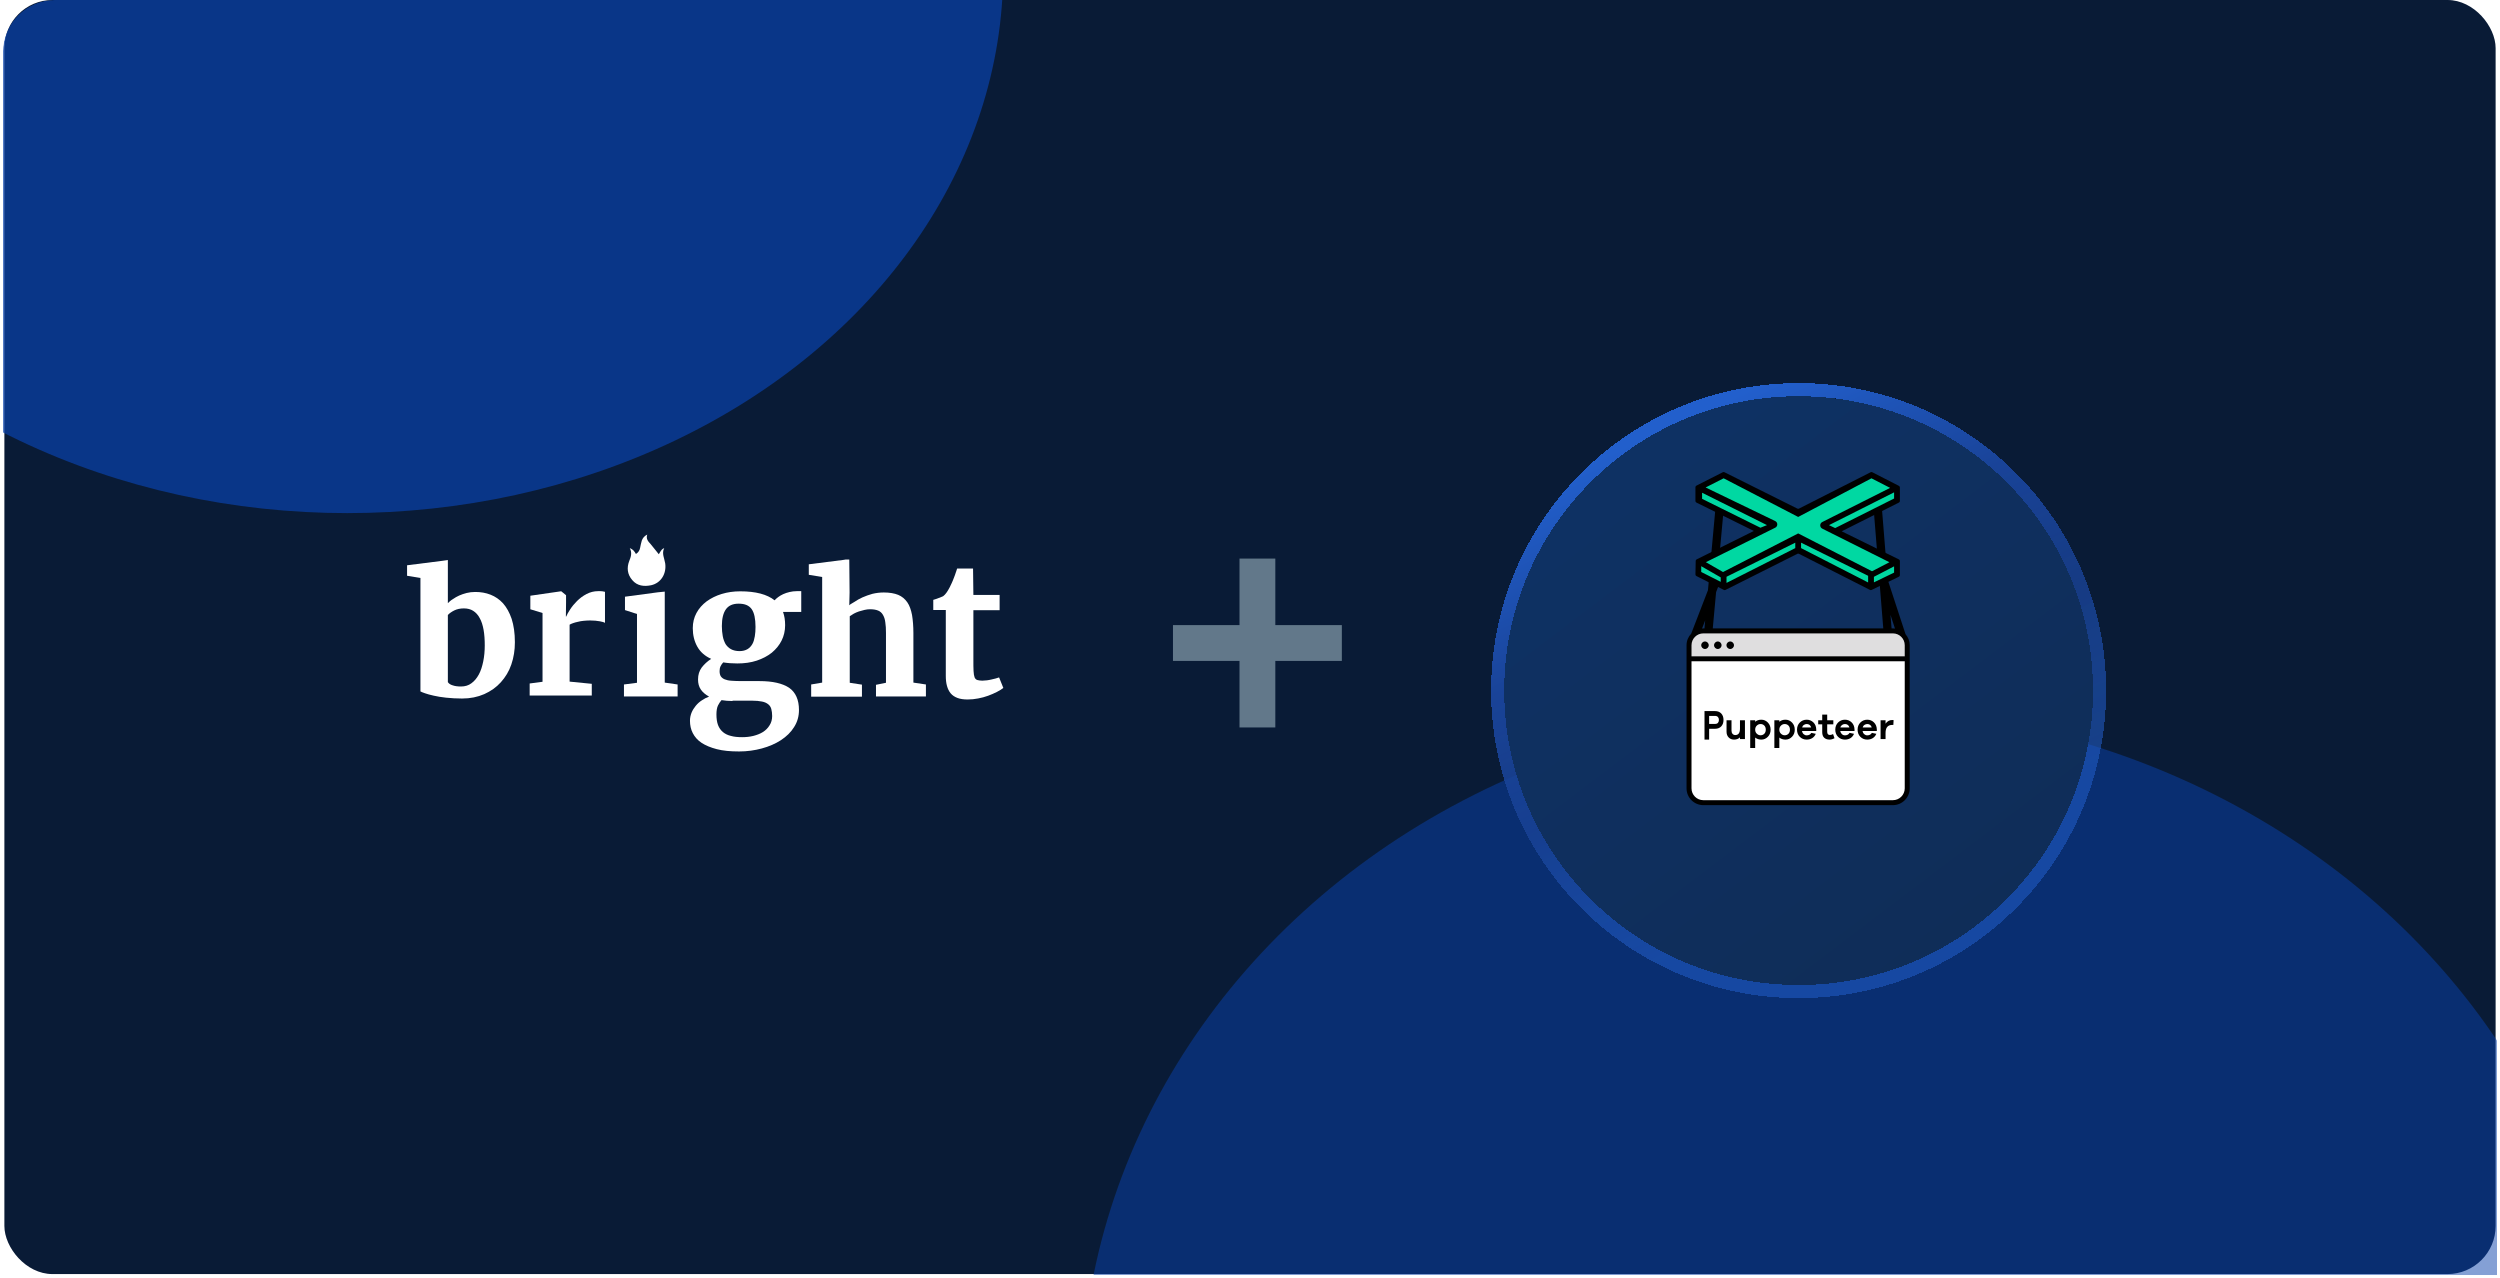 <svg width="571" height="292" viewBox="0 0 571 292" fill="none" xmlns="http://www.w3.org/2000/svg">
<rect x="1" width="569" height="291" rx="10.993" fill="#091B36"/>
<g clip-path="url(#clip0_6026_13565)">
<g opacity="0.5" filter="url(#filter0_f_6026_13565)">
<ellipse cx="421.278" cy="319.599" rx="174.348" ry="157.9" fill="#0941AB"/>
</g>
<g opacity="0.7" filter="url(#filter1_f_6026_13565)">
<ellipse cx="79.298" cy="-6.675" rx="149.83" ry="123.87" fill="#0941AB"/>
</g>
</g>
<g clip-path="url(#clip1_6026_13565)">
<path d="M143.842 125.184C144.403 126.252 144.123 127.15 143.729 128.105C143.111 129.678 143.28 131.195 144.403 132.487C145.527 133.835 147.1 134.003 148.729 133.666C150.976 133.161 152.268 131.026 151.931 128.667C151.762 127.543 151.088 126.42 151.706 125.184C151.144 125.465 151.144 125.465 150.47 126.589C149.852 125.858 149.29 125.072 148.616 124.285C148.055 123.668 147.493 123.106 147.83 122.095C147.156 122.432 146.819 122.881 146.594 123.443C146.426 124.005 146.313 124.566 146.201 125.128C146.089 125.69 145.808 126.195 145.246 126.532C144.909 125.914 144.572 125.465 143.842 125.184Z" fill="white"/>
<path d="M96.029 157.919V132.01L92.975 131.507V129.108L100.938 128.102L102.291 127.91V128.953V137.759C102.601 137.449 102.987 137.101 103.451 136.83C103.876 136.52 104.379 136.249 104.882 136.017C105.423 135.785 105.964 135.592 106.582 135.437C107.201 135.282 107.858 135.205 108.554 135.205C109.791 135.205 110.951 135.398 112.033 135.824C113.116 136.249 114.082 136.907 114.894 137.797C115.706 138.726 116.363 139.887 116.865 141.357C117.329 142.828 117.6 144.569 117.6 146.697C117.6 148.516 117.329 150.18 116.788 151.767C116.247 153.353 115.435 154.669 114.391 155.83C113.348 156.99 112.072 157.881 110.603 158.538C109.095 159.196 107.433 159.544 105.539 159.544C104.224 159.544 103.026 159.467 101.905 159.351C100.822 159.235 99.856 159.08 99.044 158.887C98.232 158.693 97.575 158.538 97.073 158.345C96.57 158.151 96.184 158.035 96.029 157.919ZM105.964 138.958C105.113 138.958 104.379 139.113 103.76 139.422C103.142 139.732 102.639 140.08 102.291 140.467V155.791C102.485 156.1 102.833 156.371 103.374 156.526C103.915 156.72 104.572 156.797 105.268 156.797C106.196 156.797 107.008 156.565 107.665 156.062C108.361 155.559 108.902 154.901 109.366 154.05C109.83 153.198 110.139 152.192 110.371 151.07C110.603 149.948 110.719 148.71 110.719 147.433C110.719 146.117 110.641 144.917 110.448 143.834C110.255 142.789 109.984 141.899 109.559 141.164C109.173 140.429 108.67 139.887 108.051 139.5C107.51 139.152 106.776 138.958 105.964 138.958Z" fill="white"/>
<path d="M120.975 158.854V156.107L123.913 155.72V140.009L121.13 139.158V136.062L128.088 135.056H128.204L129.286 135.946V137.649L129.248 140.822H129.325C129.48 140.396 129.789 139.855 130.214 139.197C130.639 138.539 131.18 137.881 131.799 137.262C132.418 136.643 133.152 136.101 133.964 135.676C134.776 135.25 135.665 135.018 136.631 135.018C137.056 135.018 137.366 135.018 137.598 135.056C137.83 135.095 138.023 135.134 138.178 135.172V142.254C138.023 142.138 137.636 142.022 137.018 141.906C136.399 141.789 135.626 141.712 134.776 141.712C134.312 141.712 133.809 141.751 133.345 141.789C132.881 141.828 132.418 141.906 131.992 142.022C131.567 142.099 131.219 142.215 130.871 142.331C130.523 142.447 130.291 142.563 130.098 142.68V155.681L135.162 156.184V158.854H120.975Z" fill="white"/>
<path d="M142.513 159.08V156.333L145.49 155.946V140.235L142.745 139.345V136.288L150.245 135.282L151.83 135.125V136.172V155.907L154.768 156.333V159.08H142.513Z" fill="white"/>
<path d="M168.397 151.533C167.236 151.533 166.155 151.452 165.195 151.291C164.955 151.533 164.754 151.815 164.594 152.137C164.434 152.459 164.354 152.822 164.354 153.265C164.354 153.748 164.434 154.151 164.634 154.473C164.834 154.755 165.115 154.997 165.515 155.158C165.915 155.319 166.395 155.44 167.036 155.48C167.676 155.521 168.397 155.561 169.237 155.561H173.44C176.481 155.561 178.723 156.085 180.244 157.092C181.725 158.139 182.485 159.831 182.485 162.167C182.485 163.577 182.125 164.906 181.364 166.074C180.644 167.242 179.643 168.209 178.363 169.055C177.122 169.861 175.641 170.505 174 170.948C172.359 171.391 170.638 171.633 168.837 171.633H168.797C166.796 171.633 165.115 171.472 163.714 171.109C162.313 170.747 161.152 170.263 160.232 169.659C159.311 169.055 158.671 168.29 158.231 167.444C157.79 166.598 157.59 165.631 157.59 164.624C157.59 163.98 157.71 163.375 157.95 162.771C158.19 162.207 158.511 161.684 158.911 161.2C159.311 160.717 159.751 160.314 160.312 159.952C160.832 159.589 161.392 159.307 161.953 159.106C161.152 158.663 160.512 158.139 160.072 157.494C159.631 156.85 159.431 156.085 159.431 155.198C159.431 154.111 159.711 153.225 160.272 152.459C160.832 151.734 161.552 151.049 162.433 150.486C160.992 149.841 159.952 148.915 159.271 147.706C158.591 146.498 158.231 145.088 158.231 143.477C158.231 142.188 158.511 141.06 159.071 140.013C159.631 138.965 160.432 138.079 161.392 137.354C162.393 136.629 163.514 136.065 164.834 135.662C166.155 135.259 167.556 135.058 169.037 135.058H169.077C172.599 135.058 175.201 135.743 176.922 137.112C177.122 136.871 177.402 136.629 177.722 136.387C178.042 136.146 178.443 135.904 178.883 135.702C179.323 135.501 179.803 135.34 180.324 135.219C180.844 135.098 181.404 135.018 182.005 135.018H183.005V139.771H178.843C179.003 140.214 179.123 140.697 179.203 141.181C179.283 141.664 179.323 142.228 179.323 142.792C179.323 144.081 179.043 145.249 178.523 146.296C178.002 147.344 177.242 148.27 176.281 149.076C175.321 149.841 174.16 150.445 172.839 150.888C171.478 151.331 170.038 151.533 168.397 151.533ZM167.316 160.113C166.395 160.113 165.555 160.032 164.794 159.911C164.514 160.233 164.234 160.636 163.994 161.12C163.754 161.603 163.634 162.328 163.634 163.174C163.634 164.141 163.754 164.946 163.994 165.591C164.234 166.235 164.634 166.799 165.115 167.202C165.595 167.605 166.235 167.927 166.956 168.088C167.676 168.29 168.517 168.37 169.477 168.37H169.517C170.358 168.37 171.198 168.29 172.039 168.088C172.839 167.887 173.6 167.605 174.24 167.202C174.881 166.799 175.401 166.276 175.761 165.671C176.161 165.067 176.361 164.342 176.361 163.536C176.361 162.932 176.281 162.368 176.161 161.925C176.041 161.482 175.801 161.12 175.441 160.838C175.081 160.556 174.64 160.354 174.04 160.233C173.44 160.113 172.679 160.032 171.759 160.032H167.316V160.113ZM168.917 148.713C169.637 148.713 170.238 148.552 170.718 148.27C171.198 147.988 171.559 147.585 171.839 147.102C172.119 146.619 172.279 146.014 172.399 145.33C172.519 144.645 172.559 143.92 172.559 143.195C172.559 141.342 172.279 139.972 171.679 139.126C171.078 138.28 170.118 137.878 168.717 137.878H168.677C167.356 137.878 166.395 138.321 165.795 139.167C165.195 140.013 164.874 141.261 164.874 142.993C164.874 143.839 164.955 144.605 165.075 145.289C165.195 145.974 165.435 146.578 165.715 147.102C166.035 147.585 166.435 147.988 166.956 148.27C167.476 148.552 168.116 148.713 168.917 148.713Z" fill="white"/>
<path d="M185.27 159.08V156.333L187.782 155.907V131.787L184.728 131.284V128.885L192.653 127.879L193.114 127.801H193.975L194.045 135.321L193.975 138.248C194.323 137.9 194.548 137.875 195.127 137.488C195.707 137.101 196.287 136.752 196.983 136.443C197.679 136.133 198.452 135.862 199.264 135.63C200.076 135.437 200.965 135.321 201.854 135.321C203.168 135.321 204.289 135.514 205.14 135.862C205.99 136.211 206.686 136.791 207.227 137.565C207.768 138.339 208.078 139.306 208.31 140.467C208.503 141.628 208.619 143.021 208.619 144.608V155.907L211.48 156.333V159.08H200.076V156.41L202.356 155.946V144.569C202.356 143.64 202.318 142.828 202.202 142.131C202.124 141.435 201.931 140.893 201.661 140.429C201.39 139.964 201.042 139.655 200.578 139.461C200.114 139.268 199.496 139.152 198.761 139.152C198.336 139.152 197.911 139.19 197.447 139.306C196.983 139.423 196.558 139.539 196.171 139.655C195.746 139.809 195.359 139.964 195.011 140.158C194.663 140.351 194.354 140.545 194.084 140.738V155.946L196.867 156.371V159.119H185.27V159.08Z" fill="white"/>
<path d="M216.02 154.343V139.329H213.159V137.007C213.275 136.969 213.43 136.93 213.662 136.852C213.894 136.775 214.126 136.659 214.396 136.582C214.628 136.504 214.86 136.388 215.092 136.311C215.324 136.233 215.44 136.156 215.479 136.117C215.942 135.769 216.406 135.111 216.909 134.144C217.064 133.873 217.18 133.563 217.373 133.176C217.566 132.789 217.682 132.441 217.837 132.054C217.991 131.667 218.146 131.28 218.262 130.893C218.417 130.506 218.494 130.158 218.61 129.848H222.244L222.321 135.885H228.313V139.368H222.321V150.667C222.321 151.75 222.321 152.602 222.36 153.26C222.398 153.917 222.476 154.382 222.592 154.691C222.708 155.001 222.94 155.233 223.21 155.31C223.481 155.388 223.867 155.465 224.331 155.465H224.37C224.679 155.465 225.027 155.427 225.414 155.388C225.762 155.349 226.109 155.272 226.457 155.194C226.805 155.117 227.115 155.04 227.424 154.962C227.733 154.885 227.965 154.807 228.158 154.73H228.197L229.163 157.129C228.738 157.439 228.274 157.748 227.656 158.058C227.037 158.367 226.419 158.638 225.684 158.909C224.95 159.18 224.215 159.374 223.403 159.528C222.592 159.683 221.818 159.761 221.007 159.761H220.968C220.079 159.761 219.306 159.644 218.687 159.412C218.069 159.18 217.527 158.832 217.141 158.367C216.754 157.903 216.484 157.361 216.29 156.665C216.097 155.968 216.02 155.233 216.02 154.343Z" fill="white"/>
</g>
<path d="M306.477 150.955V142.773H291.283V127.579H283.102V142.773H267.907V150.955H283.102V166.149H291.283V150.955H306.477Z" fill="#62788A"/>
<g filter="url(#filter2_d_6026_13565)">
<path d="M410.804 214.103C447.969 214.103 478.043 184.029 478.043 146.864C478.043 109.699 447.969 79.624 410.804 79.624C373.639 79.624 343.564 109.699 343.564 146.864C343.564 184.029 373.639 214.103 410.804 214.103Z" fill="url(#paint0_linear_6026_13565)" shape-rendering="crispEdges"/>
<path d="M410.804 215.602C448.797 215.602 479.542 184.857 479.542 146.864C479.542 108.871 448.797 78.125 410.804 78.125C372.811 78.125 342.065 108.871 342.065 146.864C342.065 184.857 372.811 215.602 410.804 215.602Z" stroke="url(#paint1_linear_6026_13565)" stroke-width="2.998" style="mix-blend-mode:overlay" shape-rendering="crispEdges"/>
</g>
<path d="M435.663 150.467H385.642V147.647C385.642 145.751 387.179 144.215 389.074 144.215H432.231C434.127 144.215 435.663 145.751 435.663 147.647V150.467Z" fill="#DFDEDF"/>
<path d="M432.179 183.182H389.127C387.202 183.182 385.642 181.622 385.642 179.697V150.468H435.663V179.697C435.663 181.622 434.103 183.182 432.179 183.182Z" fill="white"/>
<path d="M435.042 149.899V147.37C435.042 145.876 433.831 144.665 432.338 144.665H389.044C387.551 144.665 386.34 145.876 386.34 147.37V149.899H435.042ZM435.042 180.058V151.034H386.34V180.058C386.34 181.551 387.551 182.762 389.044 182.762H432.338C433.831 182.762 435.042 181.551 435.042 180.058ZM389.298 143.531L389.466 141.692L388.751 143.546C388.848 143.538 388.945 143.531 389.044 143.531H389.298ZM431.787 140.431L432.037 143.531H432.338C432.499 143.531 432.657 143.544 432.812 143.564L431.787 140.431ZM435.221 144.844C435.814 145.52 436.176 146.402 436.176 147.37V180.058C436.176 182.174 434.454 183.896 432.338 183.896H389.044C386.928 183.896 385.206 182.174 385.206 180.058V147.37C385.206 146.344 385.612 145.413 386.27 144.724L390.097 134.805L391.766 116.576L393.648 116.748L392.145 133.173L392.674 133.377L391.956 135.24L391.197 143.531H430.14L427.979 116.703L429.863 116.551L431.138 132.373L431.139 132.373L435.221 144.844ZM389.418 146.515C389.891 146.515 390.274 146.898 390.274 147.371C390.274 147.844 389.891 148.228 389.418 148.228C388.945 148.228 388.561 147.844 388.561 147.371C388.561 146.898 388.945 146.515 389.418 146.515ZM392.346 146.515C392.819 146.515 393.203 146.898 393.203 147.371C393.203 147.844 392.819 148.228 392.346 148.228C391.873 148.228 391.49 147.844 391.49 147.371C391.49 146.898 391.873 146.515 392.346 146.515ZM395.183 146.515C395.656 146.515 396.039 146.898 396.039 147.371C396.039 147.844 395.656 148.228 395.183 148.228C394.709 148.228 394.326 147.844 394.326 147.371C394.326 146.898 394.709 146.515 395.183 146.515Z" fill="black"/>
<path d="M392.378 165.101C392.525 164.931 392.602 164.707 392.602 164.43C392.602 164.152 392.525 163.937 392.378 163.767C392.223 163.596 392.006 163.516 391.727 163.516H390.364V165.352H391.727C392.006 165.352 392.223 165.272 392.378 165.101ZM391.727 162.414C392.315 162.414 392.78 162.593 393.129 162.96C393.477 163.328 393.648 163.82 393.648 164.43C393.648 165.048 393.477 165.531 393.137 165.898C392.788 166.266 392.323 166.454 391.727 166.454H390.364V168.926H389.31V162.414H391.727ZM397.41 166.407V164.508H398.545V168.797H397.41V168.41C397.066 168.754 396.62 168.926 396.061 168.926C395.545 168.926 395.133 168.754 394.815 168.419C394.497 168.084 394.342 167.654 394.342 167.121V164.508H395.476V166.88C395.476 167.181 395.554 167.43 395.717 167.611C395.872 167.791 396.078 167.886 396.344 167.886C397.058 167.886 397.41 167.396 397.41 166.407ZM402.97 167.585C403.194 167.353 403.306 167.043 403.306 166.657C403.306 166.27 403.194 165.952 402.97 165.72C402.738 165.488 402.455 165.368 402.102 165.368C401.784 165.368 401.501 165.488 401.252 165.729C401.002 165.969 400.882 166.278 400.882 166.657C400.882 167.035 401.002 167.344 401.252 167.576C401.501 167.817 401.784 167.937 402.102 167.937C402.455 167.937 402.738 167.817 402.97 167.585ZM402.3 164.379C402.859 164.379 403.357 164.594 403.778 165.024C404.2 165.462 404.406 166.004 404.406 166.657C404.406 167.31 404.2 167.851 403.778 168.281C403.357 168.711 402.867 168.926 402.3 168.926C401.741 168.926 401.269 168.771 400.882 168.462V170.843H399.748V164.508H400.882V164.852C401.26 164.534 401.733 164.379 402.3 164.379ZM408.488 167.585C408.711 167.353 408.823 167.043 408.823 166.657C408.823 166.27 408.711 165.952 408.488 165.72C408.256 165.488 407.972 165.368 407.62 165.368C407.302 165.368 407.018 165.488 406.769 165.729C406.52 165.969 406.399 166.278 406.399 166.657C406.399 167.035 406.52 167.344 406.769 167.576C407.018 167.817 407.302 167.937 407.62 167.937C407.972 167.937 408.256 167.817 408.488 167.585ZM407.817 164.379C408.376 164.379 408.874 164.594 409.296 165.024C409.717 165.462 409.923 166.004 409.923 166.657C409.923 167.31 409.717 167.851 409.296 168.281C408.874 168.711 408.385 168.926 407.817 168.926C407.259 168.926 406.786 168.771 406.399 168.462V170.843H405.265V164.508H406.399V164.852C406.777 164.534 407.25 164.379 407.817 164.379ZM411.598 166.158H413.67C413.601 165.892 413.472 165.694 413.292 165.565C413.111 165.436 412.896 165.368 412.655 165.368C412.424 165.368 412.2 165.436 412.002 165.574C411.796 165.711 411.659 165.909 411.598 166.158ZM412.655 164.379C413.24 164.379 413.747 164.586 414.168 164.989C414.589 165.402 414.804 165.926 414.83 166.571V166.958H411.564C411.624 167.258 411.753 167.499 411.951 167.68C412.149 167.86 412.372 167.954 412.638 167.954C413.128 167.954 413.481 167.765 413.704 167.387L414.718 167.602C414.538 168.041 414.263 168.367 413.902 168.591C413.541 168.814 413.12 168.926 412.638 168.926C412.02 168.926 411.495 168.711 411.074 168.29C410.653 167.869 410.438 167.319 410.438 166.657C410.438 165.995 410.653 165.445 411.083 165.015C411.504 164.594 412.028 164.379 412.655 164.379ZM417.958 167.869C418.173 167.869 418.414 167.8 418.672 167.662L418.998 168.608C418.603 168.823 418.233 168.926 417.881 168.926C417.356 168.926 416.944 168.78 416.643 168.496C416.342 168.213 416.196 167.791 416.196 167.215V165.436H415.277V164.508H416.196V163.21H417.331V164.508H418.732V165.436H417.331V167.129C417.331 167.619 417.537 167.869 417.958 167.869ZM420.338 166.158H422.41C422.341 165.892 422.212 165.694 422.032 165.565C421.851 165.436 421.636 165.368 421.395 165.368C421.164 165.368 420.94 165.436 420.742 165.574C420.536 165.711 420.398 165.909 420.338 166.158ZM421.395 164.379C421.98 164.379 422.487 164.586 422.908 164.989C423.329 165.402 423.544 165.926 423.57 166.571V166.958H420.304C420.364 167.258 420.493 167.499 420.691 167.68C420.888 167.86 421.112 167.954 421.378 167.954C421.868 167.954 422.221 167.765 422.444 167.387L423.458 167.602C423.278 168.041 423.003 168.367 422.642 168.591C422.281 168.814 421.86 168.926 421.378 168.926C420.759 168.926 420.235 168.711 419.814 168.29C419.393 167.869 419.178 167.319 419.178 166.657C419.178 165.995 419.393 165.445 419.823 165.015C420.244 164.594 420.768 164.379 421.395 164.379ZM425.434 166.158H427.506C427.437 165.892 427.308 165.694 427.128 165.565C426.947 165.436 426.732 165.368 426.492 165.368C426.26 165.368 426.036 165.436 425.838 165.574C425.632 165.711 425.495 165.909 425.434 166.158ZM426.492 164.379C427.076 164.379 427.583 164.586 428.004 164.989C428.425 165.402 428.64 165.926 428.666 166.571V166.958H425.4C425.46 167.258 425.589 167.499 425.787 167.68C425.985 167.86 426.208 167.954 426.474 167.954C426.964 167.954 427.317 167.765 427.54 167.387L428.554 167.602C428.374 168.041 428.099 168.367 427.738 168.591C427.377 168.814 426.956 168.926 426.474 168.926C425.856 168.926 425.331 168.711 424.91 168.29C424.489 167.869 424.274 167.319 424.274 166.657C424.274 165.995 424.489 165.445 424.919 165.015C425.34 164.594 425.864 164.379 426.492 164.379ZM432.198 164.448C432.327 164.448 432.43 164.457 432.499 164.482L432.439 165.574H432.19C431.167 165.574 430.66 166.184 430.66 167.413V168.797H429.525V164.508H430.66V165.29C431.046 164.731 431.562 164.448 432.198 164.448Z" fill="black"/>
<path d="M427.236 134.219L433.357 131.264V128.309L419.216 121.555L433.357 114.274V111.425L427.447 108.681L410.704 117.018L393.678 108.681L388.191 111.636V114.168L401.487 121.45L388.191 128.204V131.264L393.889 134.219L410.774 125.566L427.236 134.219Z" fill="#00D8A2"/>
<path d="M428.003 133.013V131.741L432.61 129.353V130.783L428.003 133.013ZM388.56 129.32L393.012 131.876V132.893L388.56 130.641V129.32ZM411.364 123.945L426.679 131.512V133.034L411.364 125.188V123.945ZM394.336 131.734L410.041 123.947V125.188L394.336 133.133V131.734ZM405.456 119.01L389.563 111.337L393.679 109.245L410.703 118.07L427.441 109.248L431.702 111.431L416.204 119.231C415.584 119.543 415.585 120.428 416.205 120.738L431.544 128.415L427.568 130.475L410.703 121.833L393.539 130.652L389.618 128.401L405.465 120.524C406.093 120.212 406.087 119.315 405.456 119.01ZM388.758 113.936V112.54L403.581 119.935L402.082 120.534L388.758 113.936ZM419.152 120.616C419.132 120.604 417.733 119.943 417.733 119.943L432.61 112.456V113.859L419.152 120.616ZM420.641 121.349L433.718 114.784C433.85 114.717 433.934 114.581 433.934 114.433V111.327C433.934 111.18 433.851 111.045 433.72 110.978L427.621 107.854C427.51 107.797 427.377 107.797 427.265 107.853L410.878 116.169C410.768 116.225 410.637 116.226 410.526 116.17L393.851 107.851C393.74 107.796 393.609 107.796 393.498 107.852L387.451 110.925C387.319 110.992 387.237 111.127 387.237 111.275V114.432C387.237 114.581 387.321 114.717 387.455 114.783L400.586 121.271L387.516 127.76C387.385 127.826 387.301 127.958 387.298 128.104L387.241 131.209C387.238 131.359 387.322 131.497 387.456 131.565L393.735 134.742C393.846 134.798 393.977 134.798 394.088 134.743L410.526 126.489C410.637 126.433 410.768 126.433 410.879 126.49L427.112 134.743C427.221 134.799 427.35 134.8 427.46 134.747L433.712 131.72C433.848 131.654 433.934 131.517 433.934 131.367V128.124C433.934 127.974 433.849 127.838 433.714 127.772L420.641 121.349Z" fill="black"/>
<defs>
<filter id="filter0_f_6026_13565" x="47.397" y="-37.834" width="747.762" height="714.866" filterUnits="userSpaceOnUse" color-interpolation-filters="sRGB">
<feFlood flood-opacity="0" result="BackgroundImageFix"/>
<feBlend mode="normal" in="SourceGraphic" in2="BackgroundImageFix" result="shape"/>
<feGaussianBlur stdDeviation="99.766" result="effect1_foregroundBlur_6026_13565"/>
</filter>
<filter id="filter1_f_6026_13565" x="-396.601" y="-456.613" width="951.797" height="899.876" filterUnits="userSpaceOnUse" color-interpolation-filters="sRGB">
<feFlood flood-opacity="0" result="BackgroundImageFix"/>
<feBlend mode="normal" in="SourceGraphic" in2="BackgroundImageFix" result="shape"/>
<feGaussianBlur stdDeviation="163.034" result="effect1_foregroundBlur_6026_13565"/>
</filter>
<filter id="filter2_d_6026_13565" x="322.839" y="69.771" width="175.93" height="175.93" filterUnits="userSpaceOnUse" color-interpolation-filters="sRGB">
<feFlood flood-opacity="0" result="BackgroundImageFix"/>
<feColorMatrix in="SourceAlpha" type="matrix" values="0 0 0 0 0 0 0 0 0 0 0 0 0 0 0 0 0 0 127 0" result="hardAlpha"/>
<feOffset dy="10.872"/>
<feGaussianBlur stdDeviation="8.864"/>
<feComposite in2="hardAlpha" operator="out"/>
<feColorMatrix type="matrix" values="0 0 0 0 0 0 0 0 0 0 0 0 0 0 0 0 0 0 0.28 0"/>
<feBlend mode="normal" in2="BackgroundImageFix" result="effect1_dropShadow_6026_13565"/>
<feBlend mode="normal" in="SourceGraphic" in2="effect1_dropShadow_6026_13565" result="shape"/>
</filter>
<linearGradient id="paint0_linear_6026_13565" x1="434.338" y1="214.103" x2="299.412" y2="36.12" gradientUnits="userSpaceOnUse">
<stop stop-color="#0F2D58"/>
<stop offset="1" stop-color="#0E346B"/>
</linearGradient>
<linearGradient id="paint1_linear_6026_13565" x1="350.805" y1="100.497" x2="397.245" y2="201.521" gradientUnits="userSpaceOnUse">
<stop stop-color="#225FCC"/>
<stop offset="0.353" stop-color="#194398"/>
<stop offset="0.647" stop-color="#194398" stop-opacity="0.79"/>
<stop offset="1" stop-color="#225FCC" stop-opacity="0.54"/>
</linearGradient>
<clipPath id="clip0_6026_13565">
<path d="M0.674 11.868C0.674 5.313 5.987 0 12.542 0H558.458C565.013 0 570.326 5.313 570.326 11.868V291.241H0.674V11.868Z" fill="white"/>
</clipPath>
<clipPath id="clip1_6026_13565">
<rect width="137.846" height="49.538" fill="white" transform="translate(92.975 122.095)"/>
</clipPath>
</defs>
</svg>
